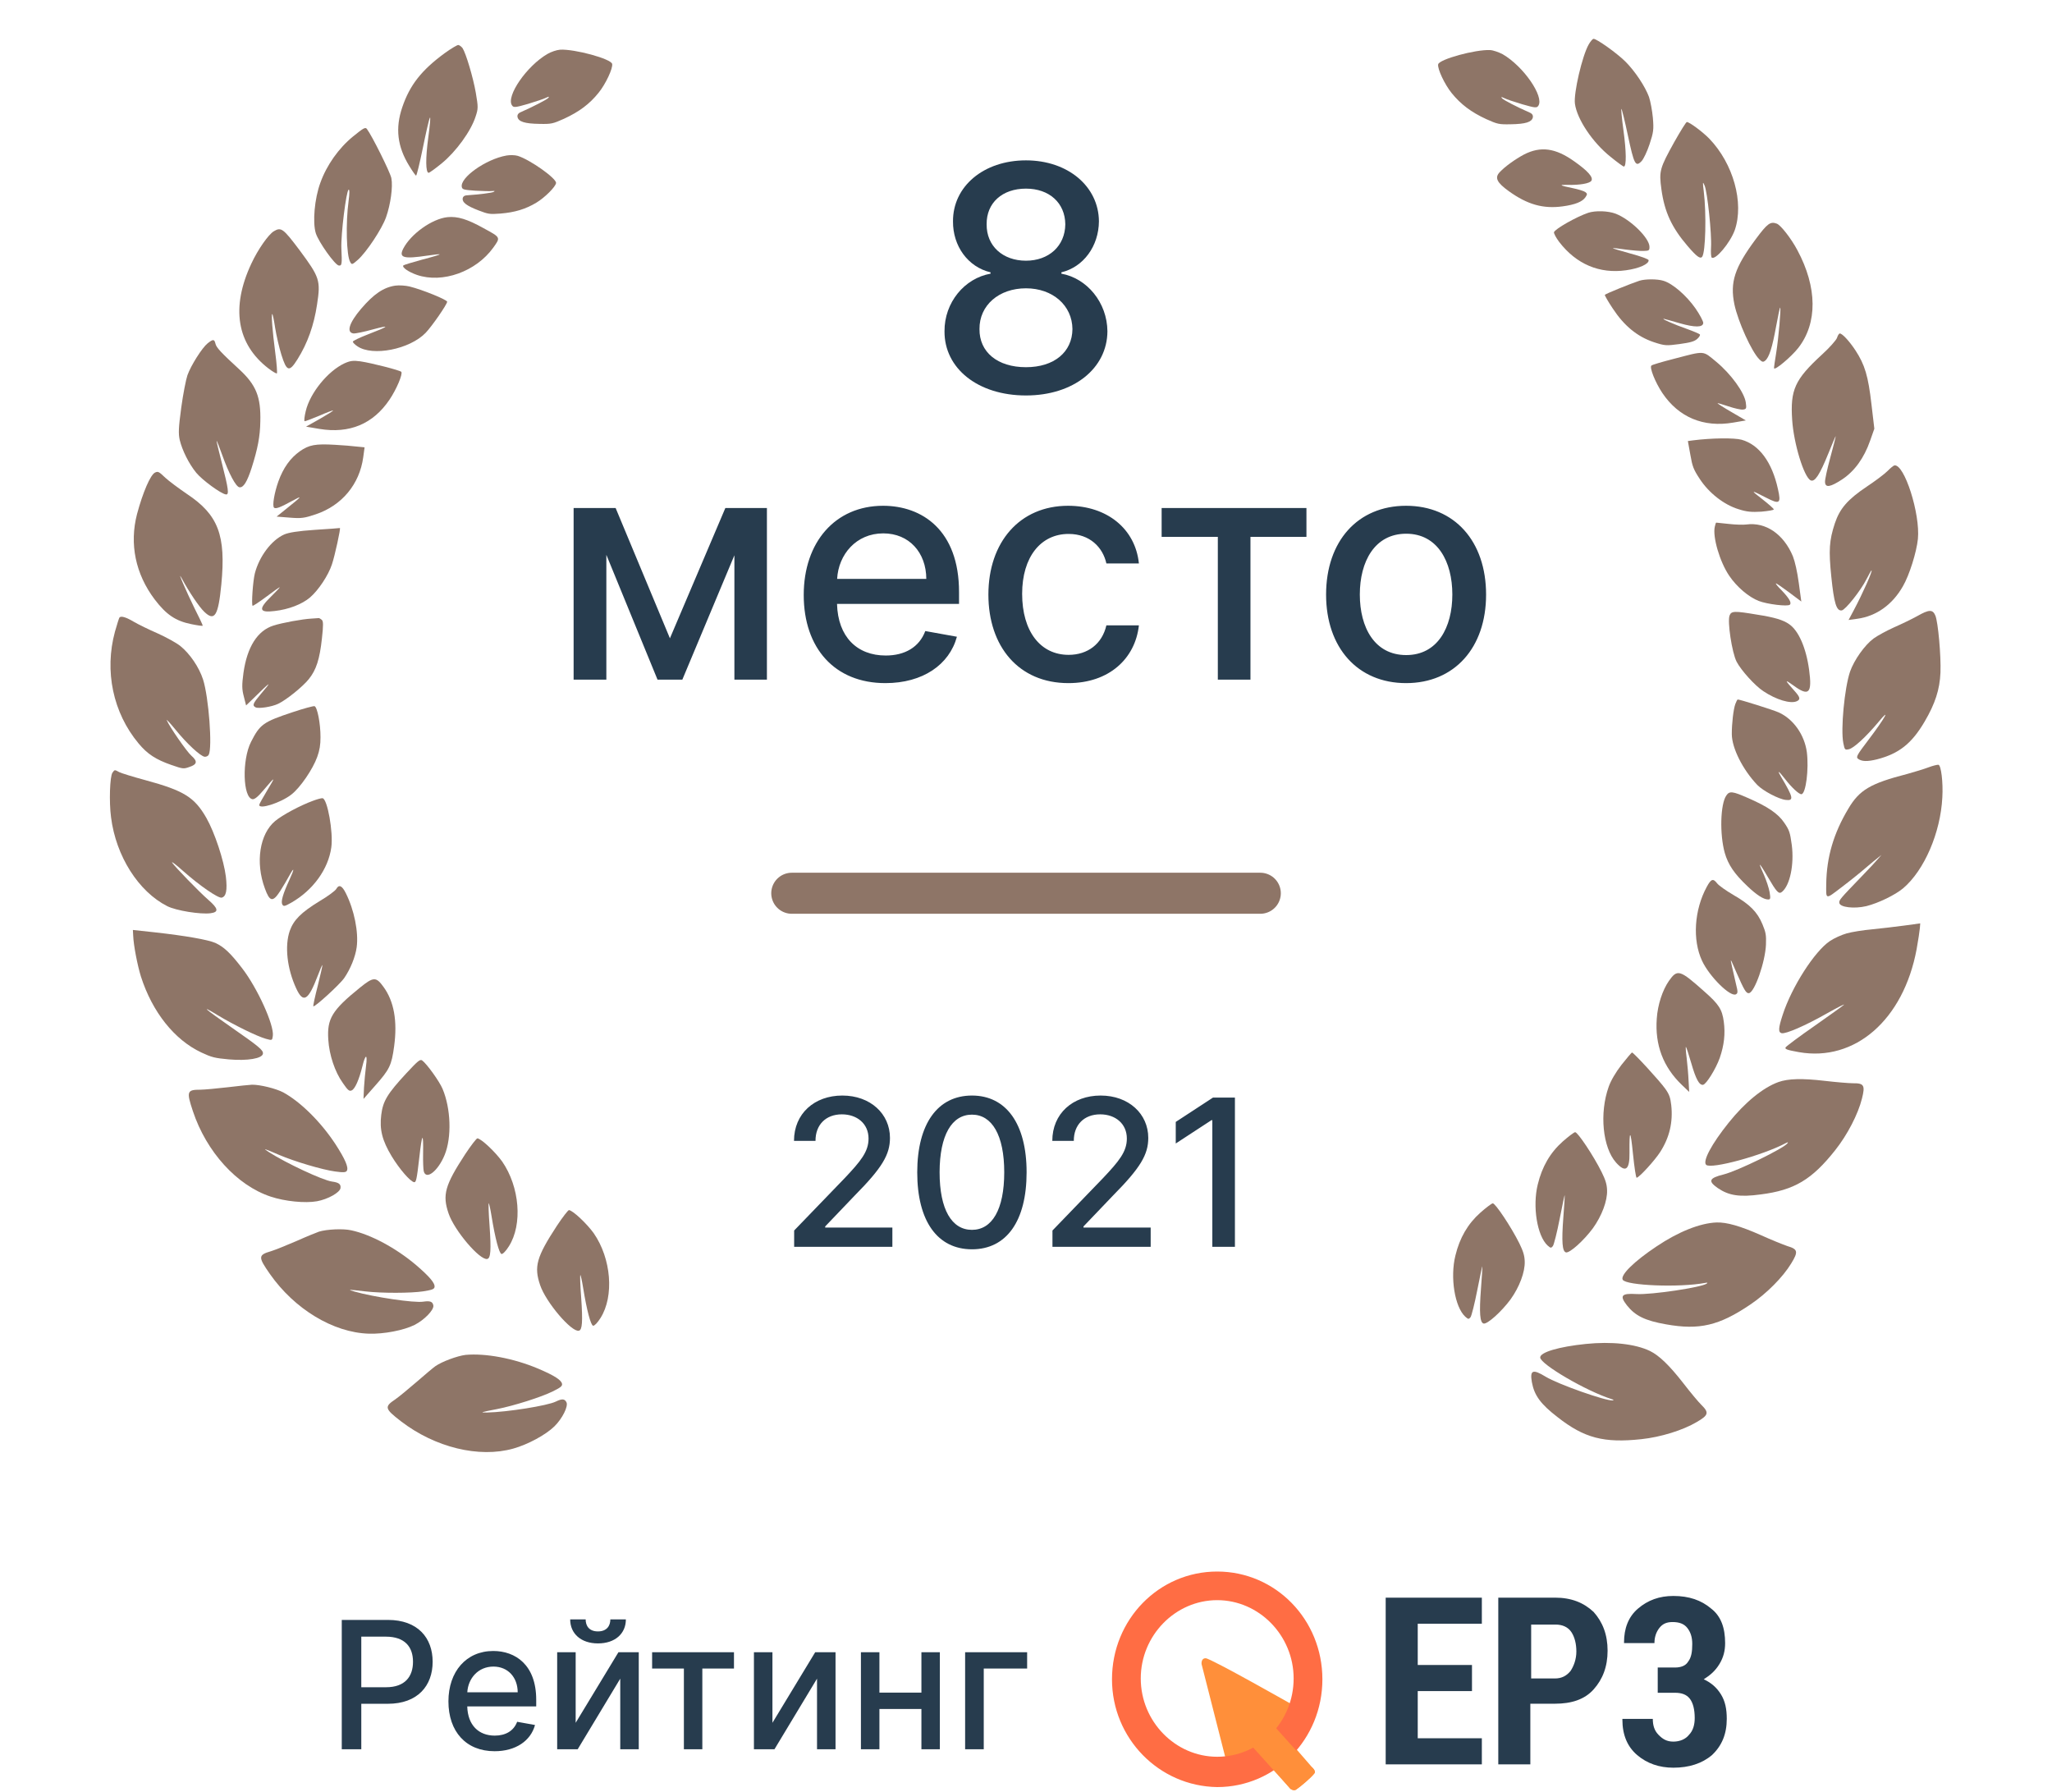 <?xml version="1.0" encoding="UTF-8"?> <svg xmlns="http://www.w3.org/2000/svg" width="150" height="131" viewBox="0 0 150 131" fill="none"> <path d="M32.504 3.887C30.803 5.135 29.955 6.225 29.41 7.826C28.884 9.365 29.041 10.711 29.92 12.134C30.152 12.516 30.372 12.83 30.415 12.836C30.458 12.842 30.679 11.941 30.906 10.833C31.133 9.725 31.355 8.725 31.427 8.604C31.486 8.491 31.432 9.13 31.309 10.033C31.098 11.592 31.114 12.602 31.329 12.631C31.383 12.639 31.819 12.325 32.299 11.931C33.333 11.085 34.422 9.59 34.762 8.53C34.964 7.933 34.957 7.823 34.781 6.78C34.584 5.648 34.057 3.89 33.812 3.517C33.728 3.407 33.59 3.301 33.504 3.289C33.429 3.279 32.977 3.546 32.504 3.887Z" fill="#8E7567"></path> <path d="M25.804 9.977C24.758 10.832 23.879 12.07 23.42 13.355C22.99 14.512 22.841 16.255 23.084 17.044C23.291 17.696 24.486 19.37 24.766 19.407C24.991 19.438 25.009 19.309 24.955 18.174C24.908 17.149 25.309 13.951 25.484 13.865C25.555 13.831 25.557 14.138 25.48 14.708C25.264 16.299 25.323 18.684 25.599 19.148C25.713 19.361 25.747 19.354 26.156 18.994C26.79 18.433 27.918 16.735 28.22 15.879C28.556 14.928 28.73 13.648 28.608 13.018C28.523 12.591 27.191 9.913 26.819 9.425C26.708 9.278 26.578 9.348 25.804 9.977Z" fill="#8E7567"></path> <path d="M37.025 11.367C35.512 11.632 33.599 12.994 33.759 13.673C33.8 13.853 33.906 13.879 34.751 13.938C35.273 13.965 35.817 13.985 35.973 13.962C36.183 13.947 36.203 13.96 36.073 14.03C35.933 14.099 35.064 14.211 34.103 14.278C33.938 14.288 33.839 14.373 33.821 14.502C33.782 14.793 34.109 15.045 34.993 15.384C35.7 15.655 35.797 15.668 36.581 15.61C37.632 15.523 38.419 15.29 39.217 14.807C39.825 14.44 40.609 13.659 40.647 13.38C40.692 13.046 38.735 11.664 37.843 11.39C37.643 11.33 37.272 11.323 37.025 11.367Z" fill="#8E7567"></path> <path d="M40.035 3.934C38.505 4.81 36.978 7.035 37.424 7.697C37.542 7.878 37.664 7.861 38.598 7.594C39.169 7.419 39.764 7.226 39.928 7.139C40.15 7.037 40.17 7.051 40.067 7.169C39.94 7.294 39.045 7.764 38.044 8.208C37.87 8.283 37.797 8.416 37.832 8.563C37.908 8.891 38.358 9.04 39.439 9.055C40.312 9.074 40.414 9.044 41.241 8.675C42.338 8.166 43.092 7.611 43.763 6.772C44.276 6.14 44.815 4.987 44.748 4.671C44.667 4.299 42.019 3.578 40.951 3.631C40.686 3.65 40.284 3.792 40.035 3.934Z" fill="#8E7567"></path> <path d="M32.706 15.873C31.573 15.994 30.022 17.108 29.472 18.184C29.142 18.84 29.5 18.943 31.23 18.685C31.722 18.609 32.133 18.566 32.151 18.591C32.159 18.614 31.588 18.788 30.863 18.975C30.136 19.172 29.52 19.362 29.482 19.401C29.375 19.54 29.855 19.878 30.482 20.095C32.343 20.73 34.791 19.858 36.057 18.102C36.598 17.343 36.616 17.367 35.353 16.681C34.163 16.016 33.438 15.797 32.706 15.873Z" fill="#8E7567"></path> <path d="M20.018 16.902C19.626 17.134 18.853 18.233 18.375 19.264C16.867 22.476 17.303 25.153 19.632 26.936C19.929 27.162 20.203 27.32 20.24 27.292C20.276 27.264 20.229 26.568 20.119 25.764C19.911 24.148 19.824 23.019 19.898 22.953C19.933 22.936 20.026 23.386 20.112 23.956C20.201 24.516 20.408 25.409 20.568 25.924C20.957 27.17 21.147 27.218 21.747 26.259C22.487 25.078 22.949 23.772 23.176 22.258C23.449 20.488 23.369 20.269 21.889 18.273C20.702 16.699 20.554 16.581 20.018 16.902Z" fill="#8E7567"></path> <path d="M28.899 20.877C28.039 21.001 27.316 21.494 26.393 22.574C25.522 23.595 25.306 24.299 25.832 24.37C25.972 24.39 26.613 24.257 27.273 24.073C28.578 23.724 28.464 23.84 26.86 24.455C26.294 24.674 25.814 24.905 25.795 24.968C25.777 25.02 25.93 25.183 26.121 25.308C27.232 26.072 29.952 25.531 31.111 24.331C31.569 23.856 32.657 22.284 32.688 22.058C32.707 21.919 30.861 21.165 29.94 20.941C29.654 20.87 29.177 20.838 28.899 20.877Z" fill="#8E7567"></path> <path d="M15.177 25.094C14.772 25.423 13.965 26.693 13.702 27.424C13.594 27.738 13.383 28.805 13.249 29.794C13.047 31.289 13.036 31.692 13.137 32.155C13.319 32.913 13.809 33.9 14.344 34.553C14.775 35.082 16.148 36.09 16.513 36.139C16.761 36.173 16.707 35.76 16.214 33.832C15.985 32.935 15.81 32.211 15.831 32.214C15.853 32.217 16.041 32.68 16.239 33.244C16.722 34.601 17.245 35.581 17.503 35.616C17.793 35.656 18.059 35.232 18.396 34.193C18.836 32.807 19.013 31.901 19.029 30.818C19.078 29.007 18.725 28.138 17.49 26.996C16.157 25.775 15.814 25.4 15.752 25.129C15.669 24.778 15.581 24.777 15.177 25.094Z" fill="#8E7567"></path> <path d="M25.174 26.559C23.96 27.128 22.66 28.726 22.349 30.053C22.25 30.456 22.218 30.78 22.271 30.787C22.325 30.794 22.81 30.608 23.343 30.385C23.878 30.151 24.328 29.982 24.346 30.006C24.365 30.03 23.934 30.301 23.377 30.619L22.371 31.184L23.344 31.349C25.548 31.713 27.275 30.994 28.482 29.198C28.988 28.445 29.456 27.337 29.335 27.178C29.241 27.067 27.18 26.535 26.343 26.411C25.817 26.34 25.605 26.366 25.174 26.559Z" fill="#8E7567"></path> <path d="M24.488 32.511C23.055 32.426 22.584 32.516 21.919 32.984C21.217 33.48 20.702 34.21 20.352 35.181C20.053 36.017 19.888 36.991 20.036 37.109C20.153 37.213 20.498 37.085 21.279 36.654C22.177 36.162 22.124 36.232 20.896 37.215L20.221 37.759L21.184 37.835C22.028 37.905 22.252 37.87 23.088 37.589C24.991 36.949 26.285 35.394 26.553 33.416L26.651 32.695L26.089 32.641C25.778 32.599 25.052 32.544 24.488 32.511Z" fill="#8E7567"></path> <path d="M11.337 34.539C10.999 34.691 10.44 35.995 10.018 37.569C9.448 39.759 9.905 41.956 11.305 43.811C12.15 44.922 12.831 45.386 13.981 45.619C14.439 45.714 14.815 45.765 14.819 45.733C14.825 45.69 14.545 45.093 14.19 44.399C13.633 43.261 12.882 41.539 13.286 42.272C13.8 43.24 14.575 44.385 14.934 44.719C15.689 45.446 15.956 45.011 16.179 42.719C16.525 39.119 15.961 37.63 13.663 36.103C13.062 35.693 12.356 35.17 12.094 34.927C11.61 34.467 11.559 34.438 11.337 34.539Z" fill="#8E7567"></path> <path d="M23.011 38.728C21.774 38.812 21.08 38.926 20.765 39.07C19.833 39.491 18.951 40.675 18.631 41.902C18.488 42.474 18.371 44.144 18.462 44.277C18.492 44.303 18.948 44.004 19.483 43.605C20.02 43.196 20.455 42.894 20.451 42.926C20.446 42.958 20.165 43.26 19.811 43.606C18.866 44.529 18.938 44.802 20.073 44.66C21.095 44.547 22.077 44.165 22.657 43.674C23.276 43.145 24.004 42.05 24.267 41.242C24.467 40.656 24.923 38.582 24.845 38.594C24.833 38.603 24.004 38.666 23.011 38.728Z" fill="#8E7567"></path> <path d="M22.777 45.213C22.127 45.245 20.613 45.522 19.995 45.722C18.818 46.089 18.065 47.29 17.797 49.181C17.677 50.073 17.68 50.37 17.825 50.915L17.989 51.561L18.517 51.053C19.818 49.772 19.949 49.692 19.038 50.762C18.491 51.41 18.426 51.566 18.681 51.699C18.895 51.816 19.878 51.664 20.335 51.441C20.944 51.151 22.136 50.185 22.57 49.642C23.122 48.961 23.371 48.173 23.534 46.651C23.64 45.702 23.638 45.395 23.52 45.302C23.441 45.237 23.35 45.181 23.318 45.176C23.284 45.183 23.042 45.194 22.777 45.213Z" fill="#8E7567"></path> <path d="M8.73 45.137C8.702 45.177 8.552 45.639 8.404 46.166C7.62 49.049 8.257 52.093 10.13 54.34C10.779 55.118 11.392 55.518 12.531 55.914C13.356 56.201 13.421 56.209 13.823 56.067C14.418 55.874 14.459 55.649 13.99 55.235C13.657 54.949 12.376 53.1 12.187 52.636C12.145 52.543 12.442 52.857 12.845 53.35C13.661 54.358 14.653 55.27 14.954 55.311C15.072 55.327 15.212 55.259 15.258 55.166C15.535 54.656 15.259 50.961 14.844 49.667C14.55 48.763 13.884 47.785 13.184 47.219C12.888 46.982 12.145 46.575 11.516 46.292C10.896 46.022 10.116 45.643 9.802 45.458C9.205 45.103 8.847 45 8.73 45.137Z" fill="#8E7567"></path> <path d="M21.39 52.055C19.236 52.771 19.006 52.937 18.349 54.227C17.678 55.549 17.751 58.319 18.46 58.415C18.61 58.435 18.868 58.229 19.286 57.727C20.145 56.716 20.167 56.719 19.532 57.772C19.221 58.288 18.961 58.757 18.952 58.821C18.901 59.197 20.524 58.684 21.308 58.067C21.944 57.573 22.871 56.22 23.19 55.322C23.366 54.831 23.429 54.445 23.428 53.887C23.433 52.88 23.192 51.675 22.992 51.615C22.907 51.593 22.181 51.79 21.39 52.055Z" fill="#8E7567"></path> <path d="M8.22 56.479C8.031 56.749 7.965 58.602 8.118 59.74C8.476 62.581 10.127 65.17 12.226 66.232C12.87 66.561 14.669 66.848 15.394 66.749C16.006 66.668 15.965 66.411 15.231 65.774C14.546 65.178 12.781 63.351 12.581 63.05C12.52 62.932 12.876 63.21 13.384 63.662C14.595 64.736 15.946 65.663 16.205 65.611C16.534 65.524 16.627 65.077 16.511 64.075C16.366 62.884 15.691 60.843 15.081 59.775C14.214 58.266 13.447 57.79 10.64 57.026C9.733 56.783 8.862 56.511 8.718 56.437C8.372 56.248 8.383 56.249 8.22 56.479Z" fill="#8E7567"></path> <path d="M22.875 58.532C21.954 58.867 20.633 59.575 20.115 60.008C18.981 60.95 18.655 63.03 19.36 64.932C19.718 65.923 19.942 65.964 20.482 65.128C20.705 64.775 21.002 64.279 21.148 64.003C21.527 63.31 21.536 63.486 21.164 64.29C20.684 65.331 20.521 65.889 20.634 66.102C20.721 66.267 20.799 66.256 21.285 65.982C22.885 65.071 24.003 63.525 24.22 61.923C24.369 60.826 23.933 58.39 23.579 58.342C23.493 58.331 23.174 58.419 22.875 58.532Z" fill="#8E7567"></path> <path d="M24.583 64.973C24.511 65.105 23.963 65.513 23.357 65.869C22.009 66.693 21.464 67.244 21.181 68.038C20.801 69.147 20.983 70.792 21.651 72.241C22.166 73.362 22.535 73.138 23.232 71.305C23.403 70.858 23.547 70.516 23.566 70.54C23.586 70.554 23.428 71.234 23.231 72.039C23.024 72.843 22.877 73.524 22.906 73.55C22.98 73.648 24.839 71.961 25.167 71.48C25.616 70.829 25.978 69.936 26.073 69.237C26.221 68.141 25.896 66.508 25.275 65.275C25 64.722 24.773 64.626 24.583 64.973Z" fill="#8E7567"></path> <path d="M11.31 68.145L9.714 67.972L9.736 68.381C9.761 69.085 10.044 70.547 10.303 71.381C11.133 73.969 12.749 76.006 14.725 76.931C15.486 77.286 15.698 77.337 16.735 77.433C18.087 77.551 19.172 77.37 19.22 77.015C19.255 76.757 18.93 76.493 16.901 75.079C14.961 73.732 14.551 73.37 15.935 74.215C17.108 74.921 18.77 75.738 19.433 75.927C19.897 76.055 19.897 76.055 19.944 75.711C20.05 74.926 18.811 72.206 17.694 70.763C16.838 69.65 16.372 69.215 15.745 68.921C15.197 68.683 13.562 68.396 11.31 68.145Z" fill="#8E7567"></path> <path d="M26.294 72.203C24.267 73.844 23.898 74.462 23.998 75.987C24.066 77.102 24.478 78.341 25.057 79.153C25.431 79.697 25.53 79.776 25.704 79.701C25.948 79.602 26.248 78.92 26.491 77.935C26.713 77.023 26.88 77.002 26.756 77.916C26.701 78.325 26.637 79.039 26.608 79.495L26.572 80.322L27.399 79.383C28.484 78.161 28.621 77.873 28.811 76.475C29.062 74.626 28.799 73.177 28.032 72.132C27.489 71.379 27.302 71.386 26.294 72.203Z" fill="#8E7567"></path> <path d="M29.703 78.447C28.306 79.955 27.994 80.482 27.869 81.484C27.736 82.55 27.933 83.354 28.63 84.511C29.193 85.441 29.996 86.371 30.276 86.409C30.415 86.428 30.47 86.184 30.644 84.663C30.854 82.786 30.956 82.68 30.928 84.34C30.918 84.898 30.941 85.459 30.975 85.606C31.146 86.286 32.028 85.585 32.505 84.412C33.029 83.125 32.962 81.035 32.35 79.583C32.127 79.049 31.198 77.751 30.859 77.508C30.709 77.401 30.536 77.552 29.703 78.447Z" fill="#8E7567"></path> <path d="M18.421 79.283C18.244 79.292 17.446 79.37 16.645 79.469C15.856 79.559 14.958 79.645 14.652 79.648C13.667 79.646 13.618 79.77 14.1 81.216C15.087 84.186 17.313 86.645 19.784 87.462C20.82 87.81 22.309 87.958 23.173 87.801C23.969 87.657 24.846 87.162 24.89 86.84C24.929 86.55 24.77 86.43 24.265 86.361C23.589 86.269 20.894 85.006 19.666 84.215C19.173 83.897 19.247 83.918 20.405 84.414C21.521 84.894 23.573 85.501 24.486 85.624C25.109 85.709 25.285 85.7 25.358 85.567C25.489 85.322 25.231 84.729 24.535 83.649C23.465 82.014 21.98 80.543 20.707 79.845C20.177 79.564 19.012 79.275 18.421 79.283Z" fill="#8E7567"></path> <path d="M23.32 90.022C23.16 90.077 22.408 90.38 21.674 90.708C20.942 91.025 20.109 91.361 19.812 91.452C18.866 91.729 18.858 91.87 19.729 93.116C21.525 95.681 24.355 97.401 26.959 97.48C28.047 97.518 29.519 97.236 30.306 96.839C31.022 96.476 31.722 95.75 31.679 95.426C31.631 95.135 31.443 95.066 30.941 95.14C30.27 95.246 27.322 94.803 25.921 94.405C25.352 94.24 25.429 94.239 26.689 94.388C27.895 94.53 30.04 94.525 30.945 94.385C31.571 94.284 31.732 94.229 31.763 94.08C31.822 93.803 31.397 93.307 30.427 92.475C28.936 91.21 27.089 90.226 25.675 89.925C25.091 89.791 23.891 89.847 23.32 90.022Z" fill="#8E7567"></path> <path d="M31.822 99.859C31.677 99.96 31.059 100.478 30.451 101.009C29.845 101.529 29.154 102.104 28.901 102.277C28.083 102.824 28.109 102.958 29.317 103.889C31.794 105.791 35.012 106.588 37.526 105.878C38.583 105.583 39.894 104.874 40.524 104.258C41.104 103.691 41.555 102.788 41.408 102.495C41.279 102.236 41.084 102.221 40.628 102.444C40.018 102.744 37.078 103.211 35.618 103.243C35.037 103.252 35.106 103.228 36.342 102.99C37.533 102.758 39.578 102.115 40.4 101.701C40.962 101.427 41.109 101.315 41.086 101.159C41.058 100.881 40.515 100.534 39.335 100.034C37.535 99.275 35.485 98.899 34.034 99.031C33.434 99.103 32.305 99.519 31.822 99.859Z" fill="#8E7567"></path> <path d="M34.011 84.353C32.52 86.637 32.327 87.334 32.789 88.689C33.21 89.939 35.088 92.143 35.62 92.018C35.867 91.964 35.914 91.379 35.786 89.577C35.719 88.702 35.699 87.966 35.723 87.947C35.749 87.918 35.844 88.347 35.933 88.896C36.195 90.519 36.492 91.633 36.664 91.656C36.761 91.669 36.991 91.426 37.2 91.093C38.216 89.49 37.987 86.743 36.706 84.894C36.209 84.202 35.201 83.244 34.9 83.203C34.836 83.195 34.438 83.71 34.011 84.353Z" fill="#8E7567"></path> <path d="M40.706 89.598C39.215 91.881 39.022 92.578 39.484 93.933C39.905 95.184 41.783 97.388 42.315 97.263C42.563 97.209 42.609 96.623 42.482 94.821C42.414 93.947 42.394 93.21 42.418 93.192C42.444 93.162 42.539 93.591 42.629 94.14C42.89 95.763 43.187 96.877 43.359 96.9C43.456 96.913 43.686 96.671 43.895 96.338C44.911 94.734 44.682 91.987 43.401 90.138C42.904 89.447 41.896 88.489 41.595 88.448C41.531 88.439 41.133 88.954 40.706 89.598Z" fill="#8E7567"></path> <path d="M116.134 3.248C115.657 4.08 115.022 6.817 115.126 7.58C115.281 8.72 116.42 10.416 117.721 11.454C118.214 11.858 118.663 12.181 118.706 12.175C118.899 12.148 118.883 11.066 118.675 9.539C118.552 8.636 118.488 7.922 118.526 7.961C118.562 7.989 118.779 8.857 118.996 9.89C119.45 12.019 119.556 12.234 119.997 11.78C120.141 11.629 120.405 11.078 120.583 10.539C120.87 9.668 120.897 9.467 120.824 8.612C120.776 8.093 120.65 7.409 120.54 7.084C120.261 6.323 119.517 5.197 118.809 4.494C118.189 3.878 116.687 2.812 116.483 2.839C116.408 2.85 116.258 3.034 116.134 3.248Z" fill="#8E7567"></path> <path d="M122.389 10.381C121.326 12.3 121.265 12.495 121.447 13.828C121.674 15.495 122.2 16.628 123.37 17.991C124.02 18.746 124.288 18.95 124.427 18.767C124.678 18.437 124.744 15.624 124.546 14.008C124.457 13.276 124.462 13.231 124.605 13.562C124.811 14.027 125.135 17.137 125.076 18.065C125.052 18.452 125.076 18.788 125.124 18.825C125.394 19.04 126.476 17.743 126.81 16.822C127.501 14.822 126.705 11.951 124.936 10.122C124.453 9.629 123.467 8.898 123.306 8.92C123.242 8.929 122.839 9.586 122.389 10.381Z" fill="#8E7567"></path> <path d="M108.926 3.66C107.857 3.608 105.21 4.33 105.129 4.702C105.063 5.018 105.602 6.171 106.115 6.802C106.786 7.631 107.541 8.196 108.638 8.704C109.465 9.073 109.568 9.103 110.44 9.083C111.521 9.067 111.972 8.918 112.047 8.591C112.082 8.443 112.009 8.311 111.835 8.236C110.823 7.793 109.938 7.322 109.812 7.197C109.696 7.071 109.728 7.066 109.95 7.167C110.115 7.255 110.699 7.449 111.281 7.622C112.214 7.889 112.337 7.905 112.455 7.725C112.888 7.052 111.362 4.84 109.842 3.962C109.559 3.815 109.157 3.672 108.926 3.66Z" fill="#8E7567"></path> <path d="M111.398 11.296C110.766 11.634 110.008 12.176 109.636 12.577C109.242 12.981 109.412 13.341 110.297 13.976C111.655 14.952 112.804 15.278 114.233 15.083C115.135 14.961 115.675 14.745 115.893 14.419C116.038 14.202 116.043 14.158 115.885 14.037C115.787 13.963 115.365 13.834 114.948 13.748C114.014 13.558 113.918 13.494 114.588 13.513C115.466 13.536 116.205 13.413 116.33 13.21C116.482 12.959 116.08 12.499 115.076 11.793C113.695 10.809 112.615 10.671 111.398 11.296Z" fill="#8E7567"></path> <path d="M116.102 15.552C115.234 15.845 113.659 16.738 113.594 16.977C113.584 17.066 113.747 17.384 113.974 17.681C115.223 19.308 116.919 20.029 118.862 19.754C119.818 19.624 120.55 19.294 120.512 19.015C120.501 18.94 119.937 18.732 119.176 18.529C118.46 18.33 117.879 18.158 117.899 18.144C117.917 18.119 118.328 18.162 118.819 18.238C119.31 18.302 119.907 18.352 120.146 18.342C120.55 18.331 120.579 18.305 120.575 18.032C120.564 17.387 119.176 16.032 118.102 15.619C117.548 15.41 116.636 15.38 116.102 15.552Z" fill="#8E7567"></path> <path d="M128.344 17.478C126.8 19.561 126.451 20.616 126.783 22.247C127.055 23.524 128.04 25.701 128.61 26.269C128.811 26.461 128.88 26.484 129.028 26.366C129.324 26.128 129.553 25.396 129.828 23.88C129.972 23.094 130.105 22.462 130.129 22.481C130.203 22.537 130.008 24.721 129.843 25.762C129.746 26.334 129.675 26.858 129.682 26.912C129.71 27.116 130.928 26.096 131.45 25.434C132.866 23.62 132.85 21.005 131.385 18.28C130.929 17.422 130.175 16.462 129.886 16.348C129.413 16.172 129.204 16.321 128.344 17.478Z" fill="#8E7567"></path> <path d="M119.841 20.519C119.213 20.725 117.336 21.484 117.312 21.553C117.295 21.588 117.554 22.046 117.898 22.558C118.725 23.814 119.674 24.594 120.867 25.001C121.691 25.272 121.791 25.28 122.768 25.148C123.574 25.038 123.858 24.955 124.063 24.774C124.21 24.645 124.3 24.501 124.259 24.441C124.208 24.393 123.779 24.21 123.295 24.035C122.411 23.729 121.329 23.252 121.643 23.307C121.733 23.328 122.244 23.466 122.78 23.624C123.895 23.943 124.486 23.939 124.506 23.608C124.512 23.486 124.26 23.006 123.934 22.536C123.282 21.606 122.276 20.724 121.592 20.522C121.157 20.384 120.26 20.385 119.841 20.519Z" fill="#8E7567"></path> <path d="M122.315 26.239C121.501 26.448 120.786 26.655 120.718 26.719C120.56 26.85 120.993 27.941 121.516 28.724C122.709 30.5 124.519 31.261 126.69 30.889L127.62 30.73L126.586 30.126C126.016 29.798 125.549 29.5 125.545 29.468C125.542 29.447 125.895 29.552 126.342 29.699C126.778 29.848 127.263 29.957 127.413 29.937C127.66 29.903 127.676 29.857 127.618 29.427C127.518 28.696 126.547 27.349 125.461 26.446C124.44 25.61 124.682 25.621 122.315 26.239Z" fill="#8E7567"></path> <path d="M134.282 24.698C134.227 24.858 133.735 25.418 133.18 25.921C131.196 27.746 130.86 28.493 131.007 30.696C131.121 32.422 131.873 34.893 132.362 35.111C132.665 35.245 133.018 34.705 133.649 33.151C133.944 32.421 134.184 31.852 134.188 31.884C134.194 31.927 134.016 32.63 133.79 33.461C133.564 34.291 133.388 35.092 133.409 35.243C133.434 35.667 133.797 35.606 134.661 35.04C135.574 34.433 136.264 33.474 136.705 32.21L137.013 31.335L136.802 29.546C136.565 27.486 136.322 26.665 135.632 25.609C135.19 24.936 134.651 24.352 134.479 24.375C134.425 24.383 134.335 24.526 134.282 24.698Z" fill="#8E7567"></path> <path d="M123.562 33.232C123.714 34.109 123.797 34.317 124.253 35.01C124.916 36.026 126.019 36.895 127.092 37.22C127.687 37.413 128.041 37.441 128.757 37.398C129.265 37.351 129.672 37.285 129.664 37.231C129.657 37.177 129.283 36.845 128.83 36.49C127.938 35.801 127.958 35.788 129.087 36.368C130.099 36.887 130.21 36.817 129.964 35.734C129.533 33.777 128.594 32.503 127.309 32.141C126.775 31.995 125.125 32.011 123.738 32.189L123.383 32.237L123.562 33.232Z" fill="#8E7567"></path> <path d="M137.98 34.424C137.768 34.639 137.094 35.147 136.472 35.56C135.058 36.508 134.491 37.166 134.125 38.256C133.715 39.505 133.669 40.212 133.868 42.157C134.066 44.09 134.243 44.669 134.63 44.616C134.898 44.579 136.019 43.167 136.441 42.332C136.623 41.979 136.781 41.695 136.803 41.692C136.921 41.676 136.159 43.389 135.496 44.63L135.13 45.315L135.763 45.228C137.16 45.038 138.336 44.199 139.104 42.846C139.574 42.038 140.1 40.356 140.198 39.39C140.376 37.559 139.211 33.906 138.482 34.016C138.418 34.025 138.191 34.209 137.98 34.424Z" fill="#8E7567"></path> <path d="M125.351 38.497C125.178 39.233 125.711 41.066 126.409 42.088C126.957 42.9 127.835 43.646 128.574 43.929C129.185 44.163 130.665 44.345 130.832 44.202C130.989 44.071 130.789 43.726 130.241 43.154C129.963 42.885 129.778 42.648 129.821 42.642C129.864 42.636 130.299 42.938 130.785 43.299L131.675 43.967L131.492 42.623C131.375 41.762 131.214 41.062 131.062 40.666C130.393 39.048 129.077 38.143 127.659 38.336C127.423 38.368 126.841 38.349 126.363 38.294C125.885 38.238 125.474 38.196 125.453 38.199C125.431 38.201 125.384 38.339 125.351 38.497Z" fill="#8E7567"></path> <path d="M126.431 44.987C126.26 45.416 126.604 47.702 126.946 48.367C127.271 48.991 128.277 50.113 128.902 50.521C129.841 51.149 130.901 51.465 131.353 51.25C131.621 51.126 131.588 50.966 131.226 50.555C130.439 49.677 130.419 49.614 131.099 50.102C132.229 50.933 132.479 50.68 132.245 48.96C132.026 47.347 131.471 46.086 130.784 45.621C130.36 45.318 129.71 45.121 128.469 44.929C126.778 44.644 126.561 44.652 126.431 44.987Z" fill="#8E7567"></path> <path d="M140.136 45.038C139.769 45.242 139.02 45.606 138.473 45.845C137.916 46.096 137.244 46.461 136.965 46.664C136.309 47.147 135.538 48.238 135.238 49.089C134.832 50.283 134.544 53.312 134.746 54.314C134.846 54.805 134.859 54.825 135.146 54.764C135.498 54.694 136.393 53.871 137.306 52.783C138.273 51.611 137.781 52.499 136.594 54.063C135.74 55.187 135.661 55.329 135.821 55.461C136.1 55.663 136.485 55.677 137.205 55.502C138.812 55.086 139.741 54.358 140.691 52.739C141.455 51.441 141.795 50.398 141.846 49.165C141.895 47.92 141.672 45.475 141.476 44.998C141.281 44.532 141.019 44.535 140.136 45.038Z" fill="#8E7567"></path> <path d="M126.852 51.457C126.709 51.849 126.59 52.906 126.594 53.661C126.603 54.689 127.396 56.257 128.456 57.372C128.876 57.807 130.031 58.417 130.541 58.468C131.142 58.54 131.098 58.294 130.204 56.794C129.893 56.278 129.996 56.308 130.434 56.873C130.966 57.567 131.516 58.072 131.688 58.049C132.01 58.005 132.236 56.211 132.079 54.973C131.908 53.715 131.106 52.565 130.032 52.075C129.647 51.898 127.144 51.111 127.026 51.127C126.994 51.131 126.916 51.284 126.852 51.457Z" fill="#8E7567"></path> <path d="M126.197 58.139C125.756 58.758 125.697 60.978 126.079 62.339C126.328 63.203 126.781 63.875 127.747 64.784C128.413 65.416 128.904 65.733 129.234 65.743C129.421 65.75 129.434 65.683 129.358 65.211C129.307 64.912 129.122 64.356 128.947 63.953C128.762 63.562 128.629 63.23 128.648 63.205C128.666 63.181 128.915 63.563 129.202 64.061C129.872 65.207 130.027 65.383 130.263 65.187C130.844 64.713 131.162 63.191 130.978 61.76C130.853 60.835 130.798 60.678 130.429 60.137C129.977 59.465 129.206 58.946 127.741 58.312C126.659 57.836 126.425 57.802 126.197 58.139Z" fill="#8E7567"></path> <path d="M140.982 56.083C140.67 56.203 139.956 56.42 139.408 56.572C136.723 57.265 135.923 57.736 135.114 59.105C134.035 60.906 133.527 62.64 133.497 64.593C133.484 65.778 133.416 65.765 134.606 64.859C135.191 64.418 135.98 63.784 136.352 63.46C136.734 63.134 137.147 62.793 137.286 62.687L137.532 62.489L137.296 62.762C137.165 62.922 136.631 63.499 136.103 64.041C134.482 65.719 134.426 65.792 134.454 65.996C134.498 66.319 135.543 66.439 136.423 66.232C137.301 66.014 138.533 65.419 139.122 64.923C140.671 63.606 141.851 60.861 141.983 58.291C142.05 57.176 141.892 55.938 141.701 55.898C141.623 55.887 141.294 55.964 140.982 56.083Z" fill="#8E7567"></path> <path d="M124.765 64.818C123.846 66.509 123.706 68.697 124.417 70.221C124.945 71.365 126.488 72.896 126.895 72.676C127.038 72.602 127.045 72.491 126.906 71.952C126.826 71.601 126.691 71.017 126.608 70.645C126.464 69.986 126.465 69.997 126.929 71.073C127.5 72.375 127.642 72.618 127.846 72.591C128.265 72.534 129.043 70.292 129.091 69.037C129.117 68.343 129.08 68.151 128.836 67.56C128.461 66.658 127.916 66.108 126.717 65.417C126.17 65.097 125.638 64.721 125.518 64.562C125.226 64.186 125.08 64.238 124.765 64.818Z" fill="#8E7567"></path> <path d="M134.987 68.224C134.618 68.329 134.062 68.579 133.761 68.785C132.648 69.528 130.969 72.144 130.315 74.171C129.998 75.134 129.976 75.455 130.236 75.518C130.541 75.586 131.977 74.964 133.551 74.07C134.323 73.637 134.876 73.353 134.789 73.442C134.703 73.53 133.725 74.222 132.627 74.996C131.527 75.759 130.584 76.467 130.53 76.551C130.449 76.683 130.633 76.746 131.496 76.902C135.599 77.625 139.139 74.536 140.102 69.389C140.221 68.738 140.323 68.045 140.34 67.846L140.368 67.491L139.198 67.651C138.564 67.737 137.508 67.859 136.85 67.926C136.201 67.982 135.356 68.119 134.987 68.224Z" fill="#8E7567"></path> <path d="M121.993 71.701C121.527 72.377 121.178 73.432 121.109 74.449C120.966 76.374 121.579 77.989 122.938 79.293L123.479 79.811L123.434 78.996C123.417 78.549 123.347 77.792 123.294 77.328C123.23 76.855 123.214 76.496 123.238 76.514C123.275 76.542 123.446 77.077 123.631 77.709C123.964 78.869 124.212 79.328 124.491 79.29C124.728 79.257 125.436 78.11 125.712 77.327C126.034 76.397 126.128 75.562 126.007 74.67C125.886 73.777 125.649 73.404 124.58 72.466C122.788 70.87 122.616 70.816 121.993 71.701Z" fill="#8E7567"></path> <path d="M118.537 77.822C118.109 78.373 117.754 78.98 117.596 79.429C116.906 81.352 117.15 83.87 118.132 84.974C118.828 85.745 119.136 85.516 119.115 84.238C119.098 82.51 119.192 82.552 119.369 84.335C119.471 85.329 119.586 86.091 119.639 86.083C119.833 86.057 120.975 84.806 121.363 84.195C122.04 83.139 122.303 82.019 122.167 80.778C122.103 80.228 122.028 79.997 121.73 79.578C121.336 79.018 119.411 76.926 119.302 76.93C119.259 76.935 118.92 77.343 118.537 77.822Z" fill="#8E7567"></path> <path d="M130.01 79.086C128.873 79.493 127.545 80.583 126.358 82.069C125.113 83.619 124.443 84.882 124.719 85.14C125.081 85.474 128.827 84.46 130.552 83.547C130.695 83.472 130.729 83.479 130.664 83.564C130.387 83.942 127.022 85.582 125.996 85.842C124.927 86.108 124.837 86.329 125.574 86.842C126.381 87.389 127.164 87.512 128.711 87.302C131.163 86.99 132.448 86.224 134.156 84.064C135.043 82.946 135.823 81.439 136.106 80.305C136.356 79.329 136.257 79.167 135.46 79.177C135.143 79.176 134.202 79.096 133.379 79C131.734 78.808 130.71 78.838 130.01 79.086Z" fill="#8E7567"></path> <path d="M125.478 89.352C124.269 89.396 122.672 90.04 121.099 91.098C119.443 92.199 118.431 93.202 118.619 93.538C118.863 93.965 122.747 94.126 124.657 93.768C124.816 93.735 124.841 93.754 124.762 93.819C124.385 94.1 120.685 94.648 119.626 94.584C118.522 94.515 118.372 94.7 118.929 95.412C119.536 96.173 120.24 96.526 121.787 96.798C124.22 97.233 125.673 96.893 127.956 95.345C129.139 94.549 130.332 93.346 130.939 92.343C131.468 91.483 131.421 91.303 130.658 91.078C130.36 90.976 129.48 90.625 128.722 90.279C127.209 89.609 126.218 89.328 125.478 89.352Z" fill="#8E7567"></path> <path d="M120.607 98.743C119.519 98.223 117.809 98.04 115.921 98.231C113.946 98.434 112.579 98.839 112.588 99.221C112.6 99.713 115.952 101.677 117.816 102.266C117.964 102.312 117.99 102.341 117.883 102.356C117.421 102.419 113.893 101.179 112.986 100.624C112.044 100.051 111.826 100.136 111.979 101.024C112.154 101.986 112.613 102.624 113.859 103.582C115.807 105.113 117.248 105.487 119.986 105.191C121.399 105.042 123.026 104.536 124.028 103.94C124.9 103.438 124.94 103.246 124.372 102.688C124.145 102.467 123.542 101.739 123.038 101.085C122.017 99.778 121.275 99.069 120.607 98.743Z" fill="#8E7567"></path> <path d="M114.235 83.434C113.318 84.249 112.724 85.272 112.409 86.574C112.014 88.172 112.362 90.326 113.125 91.033C113.349 91.232 113.383 91.239 113.514 91.078C113.589 90.981 113.817 90.084 114.01 89.094C114.204 88.104 114.371 87.326 114.376 87.358C114.391 87.389 114.349 88.128 114.279 88.981C114.142 90.785 114.203 91.478 114.474 91.539C114.745 91.601 115.778 90.672 116.443 89.771C117.087 88.873 117.507 87.775 117.476 86.991C117.462 86.566 117.365 86.25 117.077 85.665C116.49 84.486 115.321 82.728 115.138 82.753C115.052 82.765 114.646 83.072 114.235 83.434Z" fill="#8E7567"></path> <path d="M108.215 88.635C107.297 89.449 106.703 90.472 106.388 91.774C105.993 93.372 106.341 95.526 107.105 96.233C107.329 96.432 107.362 96.439 107.494 96.279C107.568 96.181 107.796 95.285 107.989 94.294C108.183 93.304 108.351 92.526 108.355 92.558C108.37 92.589 108.328 93.328 108.259 94.181C108.121 95.985 108.183 96.678 108.453 96.739C108.724 96.801 109.758 95.872 110.423 94.971C111.066 94.073 111.486 92.975 111.456 92.191C111.442 91.766 111.344 91.45 111.057 90.865C110.469 89.686 109.3 87.928 109.118 87.953C109.032 87.965 108.625 88.272 108.215 88.635Z" fill="#8E7567"></path> <path d="M74.998 28.905C78.477 28.905 80.935 26.929 80.952 24.217C80.935 22.11 79.457 20.338 77.587 20.003V19.905C79.212 19.513 80.315 17.985 80.331 16.18C80.315 13.624 78.06 11.721 74.998 11.721C71.902 11.721 69.648 13.624 69.664 16.18C69.648 17.977 70.75 19.513 72.408 19.905V20.003C70.505 20.338 69.027 22.11 69.043 24.217C69.027 26.929 71.485 28.905 74.998 28.905ZM74.998 26.839C72.906 26.839 71.583 25.728 71.6 24.054C71.583 22.314 73.021 21.073 74.998 21.073C76.941 21.073 78.379 22.314 78.395 24.054C78.379 25.728 77.064 26.839 74.998 26.839ZM74.998 19.055C73.307 19.055 72.106 17.985 72.123 16.393C72.106 14.825 73.266 13.787 74.998 13.787C76.696 13.787 77.856 14.825 77.873 16.393C77.856 17.985 76.664 19.055 74.998 19.055ZM48.971 46.655L45.002 37.131H41.931V49.677H44.324V40.553L48.065 49.677H49.878L53.684 40.586V49.677H56.061V37.131H53.023L48.971 46.655ZM64.723 49.93C67.459 49.93 69.394 48.582 69.95 46.54L67.638 46.124C67.197 47.308 66.136 47.913 64.747 47.913C62.656 47.913 61.251 46.557 61.186 44.139H70.105V43.273C70.105 38.74 67.393 36.968 64.551 36.968C61.055 36.968 58.752 39.631 58.752 43.486C58.752 47.382 61.023 49.93 64.723 49.93ZM61.194 42.31C61.292 40.529 62.583 38.985 64.567 38.985C66.462 38.985 67.704 40.39 67.712 42.31H61.194ZM78.099 49.93C81.064 49.93 82.983 48.149 83.253 45.707H80.876C80.566 47.063 79.512 47.864 78.115 47.864C76.049 47.864 74.718 46.14 74.718 43.404C74.718 40.717 76.073 39.026 78.115 39.026C79.667 39.026 80.615 40.006 80.876 41.182H83.253C82.992 38.651 80.925 36.968 78.075 36.968C74.538 36.968 72.251 39.631 72.251 43.461C72.251 47.243 74.456 49.93 78.099 49.93ZM84.915 39.239H89.023V49.677H91.408V39.239H95.5V37.131H84.915V39.239ZM102.784 49.93C106.32 49.93 108.632 47.341 108.632 43.461C108.632 39.557 106.32 36.968 102.784 36.968C99.247 36.968 96.936 39.557 96.936 43.461C96.936 47.341 99.247 49.93 102.784 49.93ZM102.792 47.88C100.48 47.88 99.402 45.862 99.402 43.453C99.402 41.052 100.48 39.01 102.792 39.01C105.087 39.01 106.165 41.052 106.165 43.453C106.165 45.862 105.087 47.88 102.792 47.88Z" fill="#273C4E"></path> <path d="M58.052 91.133H65.232V89.722H60.321V89.642L62.489 87.373C64.487 85.354 65.056 84.39 65.056 83.17C65.056 81.417 63.629 80.075 61.573 80.075C59.533 80.075 58.041 81.396 58.041 83.388H59.613C59.607 82.216 60.364 81.449 61.541 81.449C62.649 81.449 63.49 82.131 63.49 83.218C63.49 84.182 62.915 84.874 61.743 86.115L58.052 89.94V91.133ZM71.049 91.314C73.569 91.314 75.044 89.258 75.044 85.684C75.044 82.136 73.547 80.075 71.049 80.075C68.546 80.075 67.054 82.131 67.049 85.684C67.049 89.253 68.524 91.309 71.049 91.314ZM71.049 89.892C69.574 89.892 68.684 88.411 68.684 85.684C68.689 82.967 69.579 81.471 71.049 81.471C72.514 81.471 73.409 82.967 73.409 85.684C73.409 88.411 72.519 89.892 71.049 89.892ZM76.934 91.133H84.114V89.722H79.203V89.642L81.371 87.373C83.368 85.354 83.938 84.39 83.938 83.17C83.938 81.417 82.511 80.075 80.455 80.075C78.415 80.075 76.923 81.396 76.923 83.388H78.495C78.489 82.216 79.246 81.449 80.423 81.449C81.531 81.449 82.372 82.131 82.372 83.218C82.372 84.182 81.797 84.874 80.625 86.115L76.934 89.94V91.133ZM90.272 80.224H88.668L85.947 82.003V83.58L88.557 81.875H88.621V91.133H90.272V80.224Z" fill="#273C4E"></path> <path d="M24.983 127.856H26.41V124.532H28.348C30.541 124.532 31.626 123.207 31.626 121.462C31.626 119.722 30.55 118.402 28.353 118.402H24.983V127.856ZM26.41 123.323V119.625H28.201C29.613 119.625 30.19 120.391 30.19 121.462C30.19 122.533 29.613 123.323 28.219 123.323H26.41ZM36.155 127.999C37.701 127.999 38.795 127.238 39.109 126.083L37.803 125.848C37.554 126.517 36.953 126.859 36.169 126.859C34.987 126.859 34.193 126.093 34.156 124.726H39.197V124.237C39.197 121.675 37.664 120.673 36.058 120.673C34.082 120.673 32.78 122.178 32.78 124.357C32.78 126.559 34.064 127.999 36.155 127.999ZM34.16 123.692C34.216 122.686 34.945 121.813 36.067 121.813C37.138 121.813 37.84 122.607 37.844 123.692H34.16ZM42.081 125.922V120.765H40.729V127.856H42.229L45.34 122.695V127.856H46.693V120.765H45.207L42.081 125.922ZM44.616 118.365C44.616 118.831 44.357 119.242 43.711 119.242C43.055 119.242 42.811 118.826 42.811 118.365H41.68C41.68 119.403 42.469 120.119 43.711 120.119C44.962 120.119 45.751 119.403 45.751 118.365H44.616ZM47.669 121.956H49.992V127.856H51.34V121.956H53.653V120.765H47.669V121.956ZM56.465 125.922V120.765H55.112V127.856H56.613L59.724 122.695V127.856H61.077V120.765H59.59L56.465 125.922ZM64.285 120.765H62.933V127.856H64.285V124.911H67.355V127.856H68.703V120.765H67.355V123.715H64.285V120.765ZM75.083 120.765H70.55V127.856H71.912V121.956H75.083V120.765Z" fill="#273C4E"></path> <path fill-rule="evenodd" clip-rule="evenodd" d="M96.066 129.635C95.825 129.943 95.104 130.558 94.744 130.804C94.564 130.927 94.323 130.743 94.323 130.743L91.86 127.85C90.719 128.589 89.637 128.712 89.637 128.712L87.835 121.635C87.835 121.635 87.775 121.204 88.135 121.204C88.496 121.204 94.564 124.65 94.564 124.65C94.564 124.65 94.263 125.451 93.482 126.374L95.885 129.143C95.885 129.143 96.246 129.45 96.066 129.635Z" fill="#FF8F3A"></path> <path fill-rule="evenodd" clip-rule="evenodd" d="M88.976 116.958C92.04 116.958 94.564 119.543 94.564 122.681C94.564 125.82 92.1 128.404 88.976 128.404C85.912 128.404 83.389 125.82 83.389 122.681C83.389 119.543 85.912 116.958 88.976 116.958ZM88.976 114.866C93.242 114.866 96.666 118.374 96.666 122.743C96.666 127.112 93.242 130.62 88.976 130.62C84.71 130.558 81.286 127.05 81.286 122.743C81.286 118.374 84.71 114.866 88.976 114.866Z" fill="#FF6D44"></path> <path fill-rule="evenodd" clip-rule="evenodd" d="M96.066 129.635C95.825 129.943 95.104 130.558 94.744 130.804C94.564 130.927 94.323 130.743 94.323 130.743L91.379 127.481L93.002 126.004L95.825 129.143C95.885 129.143 96.246 129.45 96.066 129.635Z" fill="#FF8F3A"></path> <path fill-rule="evenodd" clip-rule="evenodd" d="M126.106 120.097C126.106 120.651 125.986 121.143 125.685 121.635C125.385 122.127 125.024 122.435 124.544 122.743C125.084 122.989 125.505 123.358 125.805 123.851C126.106 124.343 126.226 124.897 126.226 125.635C126.226 126.743 125.865 127.604 125.144 128.281C124.423 128.897 123.462 129.204 122.321 129.204C121.299 129.204 120.398 128.897 119.677 128.281C118.956 127.666 118.596 126.804 118.596 125.697V125.635H120.819C120.819 126.127 120.939 126.497 121.239 126.804C121.54 127.112 121.84 127.297 122.321 127.297C122.801 127.297 123.222 127.112 123.462 126.804C123.763 126.497 123.883 126.066 123.883 125.574C123.883 124.958 123.763 124.466 123.522 124.158C123.282 123.851 122.921 123.727 122.441 123.727H121.179V121.881H122.441C122.861 121.881 123.222 121.758 123.402 121.451C123.642 121.143 123.703 120.712 123.703 120.158C123.703 119.666 123.582 119.297 123.342 118.989C123.102 118.681 122.741 118.558 122.261 118.558C121.84 118.558 121.54 118.681 121.299 118.989C121.059 119.297 120.939 119.666 120.939 120.097H118.716V120.035C118.716 119.051 119.016 118.189 119.737 117.574C120.458 116.958 121.299 116.651 122.321 116.651C123.462 116.651 124.363 116.958 125.084 117.574C125.805 118.127 126.106 118.989 126.106 120.097ZM111.867 122.681H113.669C114.15 122.681 114.51 122.497 114.811 122.127C115.051 121.758 115.231 121.266 115.231 120.712C115.231 120.158 115.111 119.666 114.871 119.297C114.63 118.927 114.21 118.743 113.729 118.743H111.927V122.681H111.867ZM111.867 124.589V128.958H109.524V116.774H113.669C114.871 116.774 115.772 117.143 116.493 117.82C117.154 118.558 117.514 119.481 117.514 120.651C117.514 121.82 117.154 122.743 116.493 123.481C115.832 124.22 114.871 124.527 113.669 124.527H111.867V124.589ZM107.601 123.604H103.636V127.051H108.322V128.958H101.293V116.774H108.322V118.681H103.636V121.697H107.601V123.604V123.604Z" fill="#273C4E"></path> <line x1="57.878" y1="65.289" x2="92.127" y2="65.289" stroke="#8E7567" stroke-width="3" stroke-linecap="round"></line> </svg> 